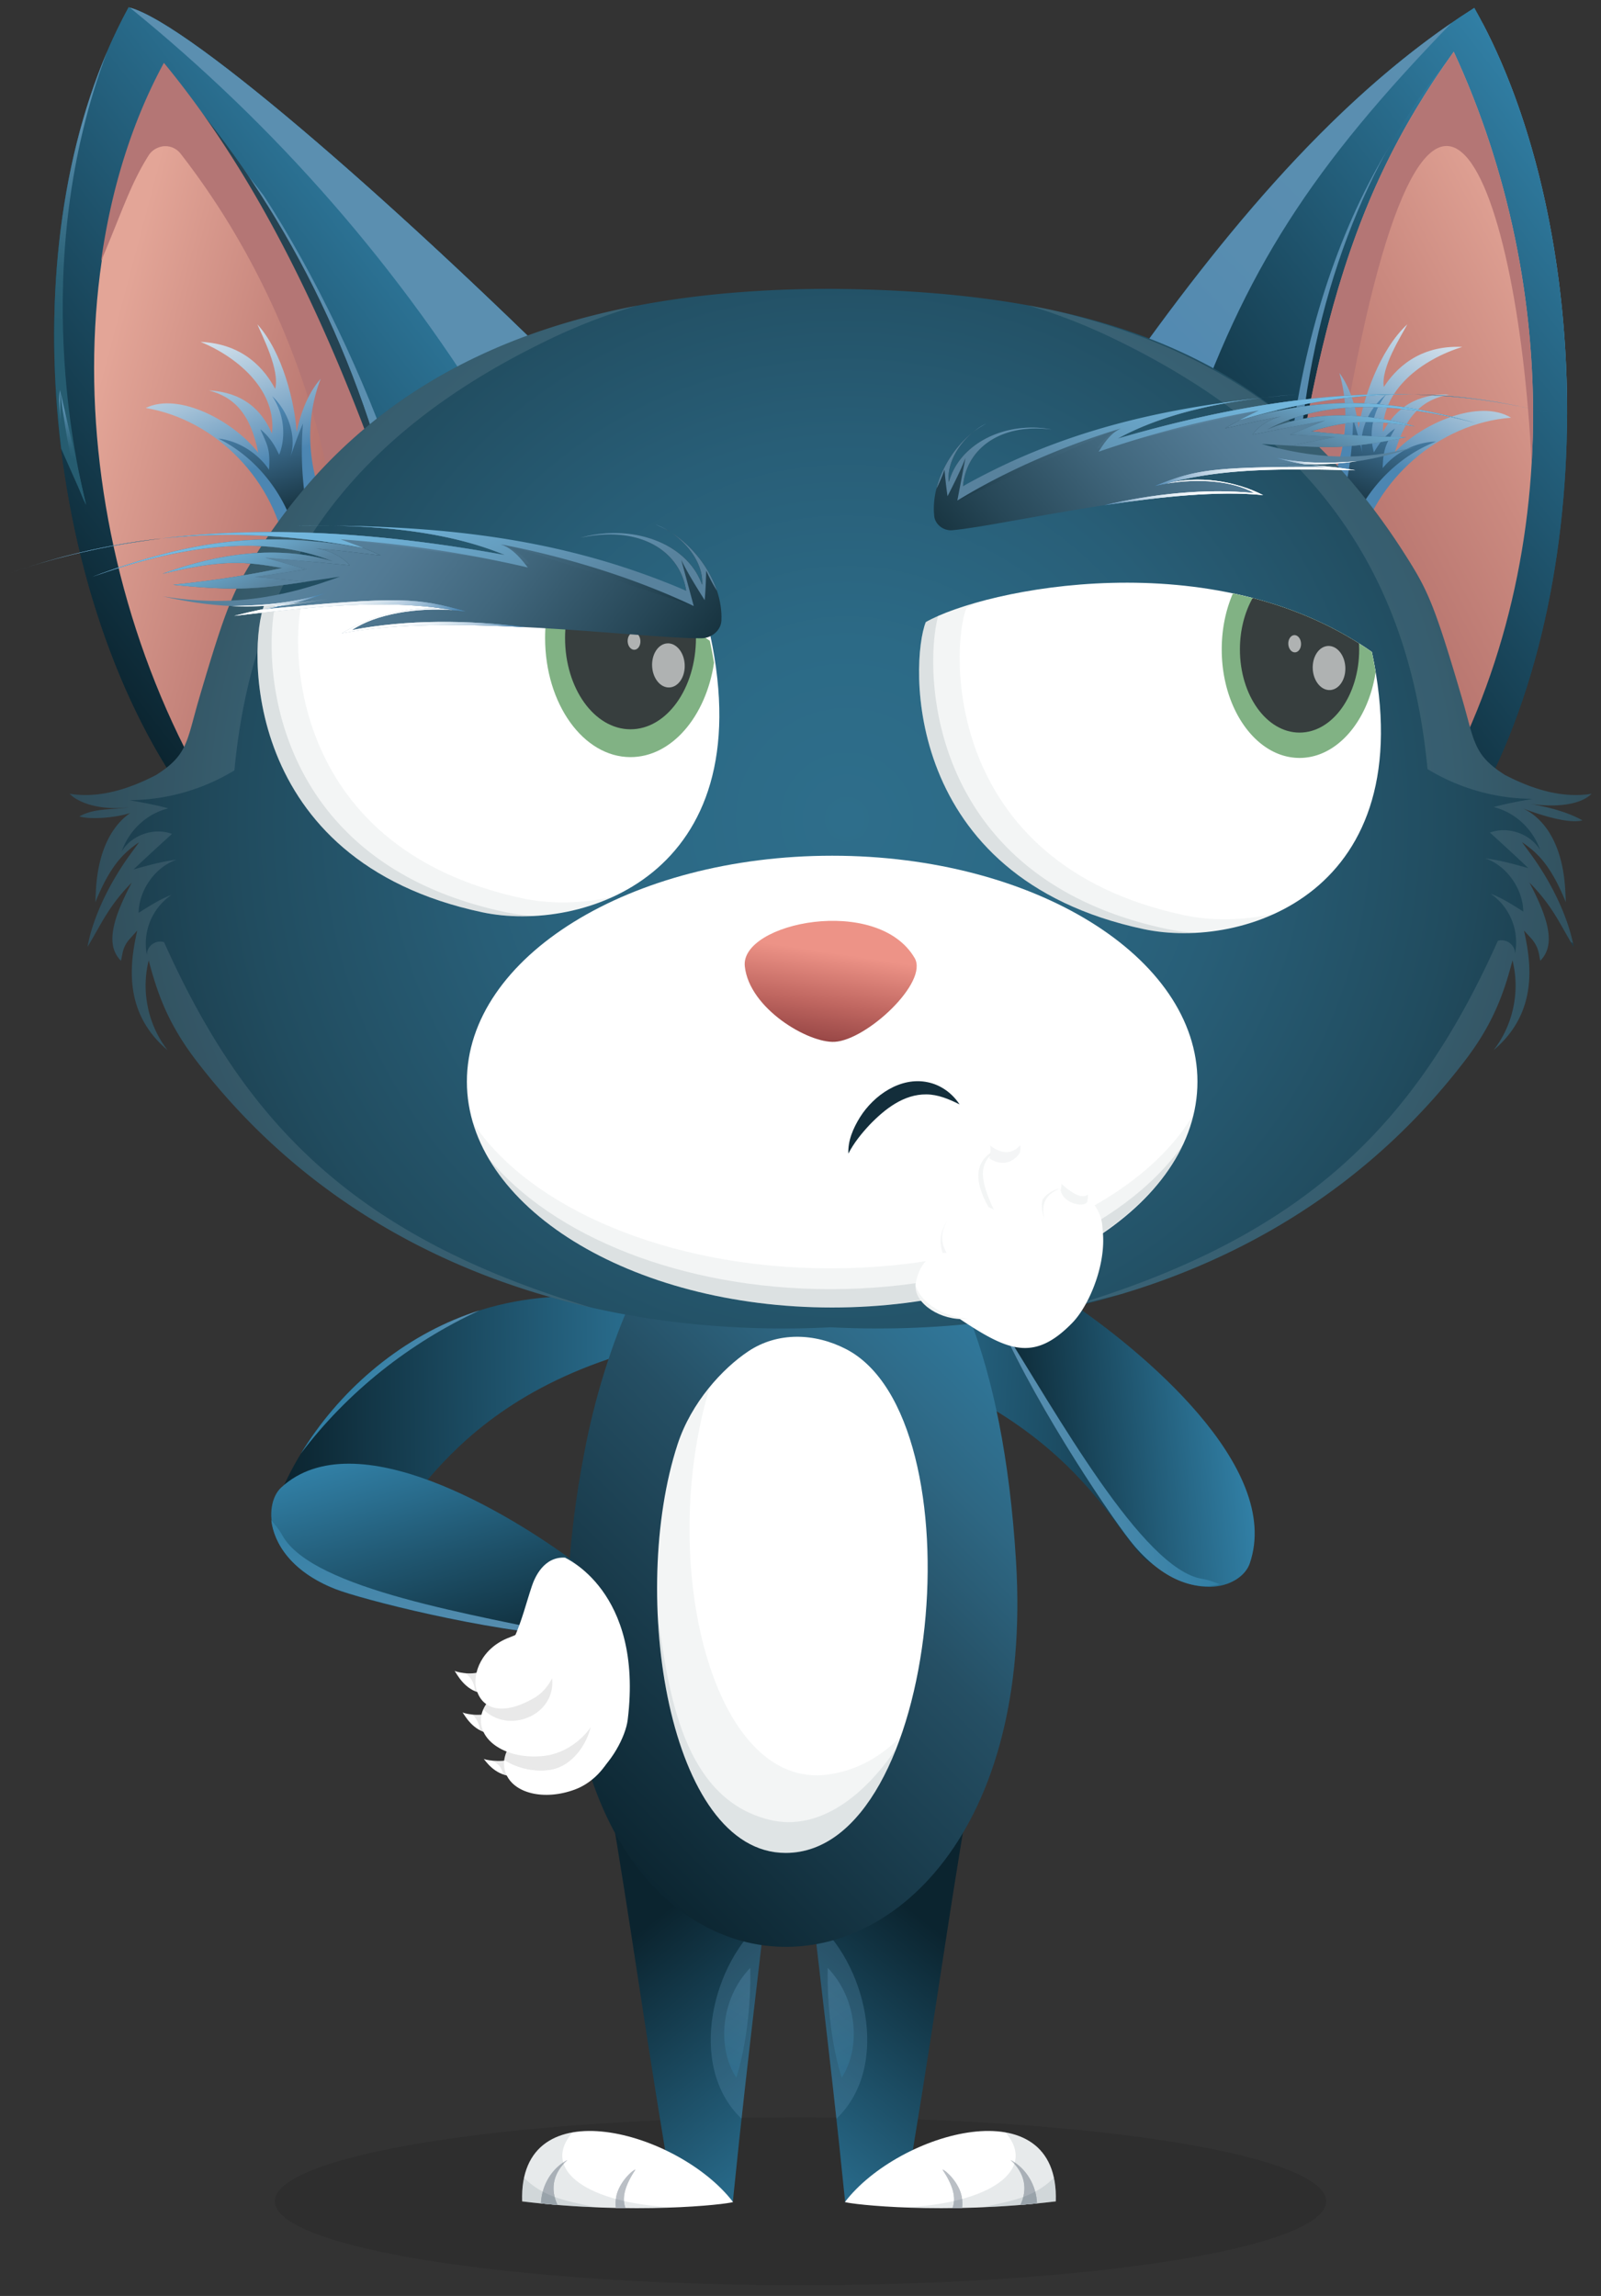 <svg xmlns="http://www.w3.org/2000/svg" width="143" height="205" fill="none"><rect width="100%" height="100%" fill="#333333" stroke="none"/><ellipse cx="71.5" cy="196.545" fill="#000" fill-opacity=".1" rx="46.951" ry="7.5"/><path fill="url(#a)" d="M65.453 196.615c1.525-15.138 2.7-23.082 4.165-37.628-5.446 2.409-11.967-3.672-15.217 1.509 1.93 11.072 3.427 22.537 5.819 36.249.843-.172 3.936-.047 5.233-.131z"/><path fill="#5B8FB0" d="M68.274 171.431c-.674 5.879-1.327 11.215-2.04 17.745-4.99-4.763-2.522-14.13 2.04-17.745" opacity=".3"/><path fill="url(#b)" d="M67.01 175.712c.087 3.448-.42 7.212-1.245 9.797-1.763-2.69-1.383-7.085 1.245-9.797" opacity=".36"/><path fill="#fff" d="M46.639 196.558c10.058 1.213 18.24.268 18.836.058-4.815-6.305-19.183-10.355-18.836-.058"/><path fill="#BABFC5" d="M50.678 192.866c-1.295 1.169-1.542 2.603-.879 4.01q-.73-.06-1.48-.134c.055-1.567.927-3.122 2.359-3.876M55.87 197.158q-.423-.005-.859-.015a3.4 3.4 0 0 1 .034-1.013c.224-1.187 1.334-2.292 1.716-2.415-.91 1.364-1.258 2.498-.892 3.443"/><path fill="#BABFC5" d="M49.799 196.876q-.73-.06-1.48-.134c.055-1.567.927-3.122 2.359-3.876-1.295 1.169-1.542 2.603-.879 4.01M55.87 197.158q-.423-.005-.859-.015a3.4 3.4 0 0 1 .034-1.013c.224-1.187 1.334-2.292 1.716-2.415-.91 1.364-1.258 2.498-.892 3.443"/><path fill="#132E3B" d="M51.134 190.396c-2.907 3.387 1.429 6.364 9.085 6.701-3.428.14-8.24.104-13.58-.54-.13-3.84 1.789-5.685 4.494-6.161" opacity=".1"/><path fill="#132E3B" d="M46.805 194.446c1.867 1.87 4.104 2.098 6.338 2.638a84 84 0 0 1-6.505-.527 8.6 8.6 0 0 1 .167-2.111" opacity=".1"/><path fill="url(#c)" d="M75.489 196.616c-1.526-15.138-2.7-23.083-4.166-37.628 5.447 2.409 11.968-3.672 15.217 1.509-1.93 11.071-3.427 22.537-5.818 36.249-.843-.173-3.936-.048-5.233-.131z"/><path fill="#5B8FB0" d="M72.668 171.432c.675 5.879 1.327 11.215 2.04 17.745 4.99-4.762 2.523-14.129-2.04-17.745" opacity=".3"/><path fill="url(#d)" d="M73.933 175.712c-.087 3.448.42 7.212 1.245 9.797 1.763-2.69 1.383-7.085-1.245-9.797" opacity=".36"/><path fill="#fff" d="M94.303 196.557c-10.058 1.214-18.242.268-18.836.058 4.814-6.305 19.182-10.354 18.836-.058"/><path fill="#BABFC5" d="M90.266 192.866c1.294 1.169 1.541 2.603.878 4.01q.731-.06 1.48-.134c-.055-1.567-.927-3.122-2.358-3.876M85.074 197.158q.423-.005.858-.015c.04-.337.029-.679-.034-1.013-.223-1.187-1.334-2.292-1.715-2.415.908 1.364 1.257 2.498.891 3.443"/><path fill="#BABFC5" d="M91.144 196.876q.731-.06 1.48-.134c-.055-1.567-.927-3.122-2.358-3.876 1.294 1.169 1.541 2.603.878 4.01M85.074 197.158q.423-.005.858-.015c.04-.337.029-.679-.034-1.013-.223-1.187-1.334-2.292-1.715-2.415.908 1.364 1.257 2.498.891 3.443"/><path fill="#132E3B" d="M89.808 190.396c2.906 3.386-1.43 6.364-9.085 6.7 3.428.141 8.24.105 13.58-.539.13-3.841-1.79-5.686-4.495-6.161" opacity=".1"/><path fill="#132E3B" d="M94.137 194.446c-1.868 1.87-4.104 2.098-6.338 2.638a84 84 0 0 0 6.504-.527 8.6 8.6 0 0 0-.166-2.111" opacity=".1"/><path fill="url(#e)" d="M72.935 119.831c7.02-2.961 15.522-2.84 22.738.322s13.025 9.316 15.835 15.987c-1.418 2.826-5.07 4.386-8.347 3.567-3.276-.82-6.035-14.549-30.225-19.877z"/><path fill="url(#f)" d="M95.686 119.708q-.546-.25-1.1-.479c6.133 3.393 11.503 8.114 15.409 13.742-3.074-5.506-8.17-10.441-14.309-13.263"/><path fill="url(#g)" d="M64.219 119.056c-6.806-3.712-15.22-4.337-22.498-1.672-7.28 2.665-13.303 8.577-16.385 15.294 1.272 3.076 4.813 5.027 8.09 4.461s6.63-14.658 30.792-18.084z"/><path fill="url(#h)" d="M41.72 117.384q.553-.202 1.113-.38c-6.243 2.884-11.804 7.271-15.967 12.795 3.334-5.493 8.636-10.14 14.854-12.415"/><path fill="url(#i)" d="M65.201 104.32c-6.49 4.141-10.981 15.333-12.828 24.44-11.672 57.585 41.307 58.725 38.379 10.662-2.272-37.298-19.865-38.728-25.55-35.102"/><path fill="#fff" d="M75.573 120.46c-2.801-1.448-6.104-1.556-8.729.192-2.309 1.537-5.098 4.563-6.322 8.305-4.364 13.339-.845 36.487 9.655 36.487 13.919 0 17.357-38.798 5.396-44.984"/><g opacity=".45"><path fill="#132E3B" d="M68.718 162.482c-7.719-1.899-8.996-11.36-9.969-18.225.51 10.843 4.41 21.187 11.43 21.187 4.401 0 7.755-3.881 9.903-9.384-2.703 4.058-6.808 7.543-11.364 6.422" opacity=".19"/></g><path fill="#132E3B" d="M73.902 158.452c-10.294 1.342-15.262-18.964-10.494-34.635-1.194 1.448-2.25 3.197-2.885 5.139-4.364 13.339-.845 36.488 9.655 36.488 4.662 0 8.148-4.353 10.273-10.376-1.726 1.721-3.86 3.033-6.55 3.384" opacity=".05"/><path fill="url(#j)" d="M18.736 73.883C4.178 56.58-.1 21.807 11.491.652c5.424 1.325 25.112 18.693 41.649 35.245-4.565 16.637-18.534 31.222-34.405 37.986z"/><path fill="url(#k)" d="M5.462 40.057c-1.514-12.296-.32-25.104 4.113-35.459A46 46 0 0 1 11.49.652c5.425 1.325 25.113 18.693 41.65 35.245-4.565 16.638-18.535 31.223-34.405 37.986C11.7 65.52 7.064 53.073 5.462 40.057"/><path fill="url(#l)" d="M5.462 40.058c-1.514-12.297-.32-25.104 4.113-35.46-7.174 18.943-2.58 37.598-1.891 40.47"/><path fill="url(#m)" d="M5.365 34.824c-.248 1.09.097 2.59.097 5.233z"/><path fill="url(#n)" d="M7.684 45.067c-.98-1.806-1.742-5.558-2.32-10.243z"/><path fill="#5B8FB0" d="M35.343 42c-2.698-8.045-7.238-17.588-11.804-24.557-2.452-3.234-5.265-6.304-8.557-9.256 7.53 12.108 10.688 22.971 13.261 36.627.214 1.13 1.797 1.485 2.813.943s1.615-1.61 2.27-2.555c.657-.947.867-1.157 2.017-1.202"/><path fill="#254352" d="M35.343 46.076c-9.83-10.939-17.45-25.008-20.387-39.608 9.573 10.655 16.732 24.05 20.387 39.608"/><path fill="#254352" d="M35.343 46.076c-9.83-10.939-17.45-25.008-20.387-39.608 9.573 10.655 16.732 24.05 20.387 39.608"/><path fill="#5B8FB0" d="M11.597.68C24.59 11.222 35.826 23.967 44.652 38.73c2.807-.949 5.614-1.897 8.472-2.774l.018-.06C36.71 19.45 17.166 2.197 11.597.68"/><path fill="url(#o)" d="M41.632 67.03c-4.377 5.718-10.356 9.45-16.851 12.55C7.593 58.753 3.465 26.597 14.637 6c13.712 16.618 21.154 40.33 26.995 61.03"/><path fill="#B47675" d="M14.639 5.611C11.78 10.882 9.923 16.91 9.03 23.313c1.924-4.549 2.608-6.823 4.233-9.42.203-.326.488-.556.807-.689a1.71 1.71 0 0 1 2.053.508l.027.036.003.003q.09.115.178.232.095.12.188.243l.194.256.184.243.19.257q.092.123.183.247l.188.259.181.249.184.259.181.255.179.255.182.261.176.258.18.265q.09.131.177.262l.176.263.174.265.174.265.172.266.172.268.17.268.169.27.167.27.168.271.166.274.163.271.166.281q.08.134.159.27.083.14.164.284.08.133.156.269l.16.284q.079.136.156.273l.157.28.155.28.155.285.152.278.153.287a32 32 0 0 1 .3.568l.145.28q.074.143.146.287.075.145.146.288.071.142.142.283l.146.293.142.29.14.289.141.296.136.285.139.3q.067.142.132.285l.136.3.13.287q.067.147.13.297l.13.293.128.295.129.297.122.293.128.301.12.291.125.307.118.293.122.306.116.297.118.303.112.299.116.305.113.304.11.3.109.3.11.307q.053.15.104.302l.107.306.105.313.101.297.103.316q.05.148.096.296l.102.321q.048.147.093.293.049.154.095.31l.094.305.09.301.092.315.09.313.087.304.086.312.085.306.085.319.08.3.082.32q.039.15.076.3.039.158.078.314.039.153.075.307.04.165.077.328l.07.293.071.32q.036.15.069.303.033.147.062.294l.071.33q.03.15.062.3l.066.322q.033.165.063.331l.057.292.062.337.053.288q.028.157.054.313l.054.312.053.33.048.293.055.363.04.261.052.367.036.258.046.356q.019.135.035.268l.044.364.031.259q.023.197.043.393l.026.231.033.341.028.285q.014.15.027.302.016.16.028.32l.027.361a19 19 0 0 1 .042.607l.018.276.033.621a18 18 0 0 1 4.925-5.206C30.358 31.426 23.94 16.885 14.638 5.61z"/><path fill="url(#p)" d="M25.567 49.446c-.906-6.41-6.204-11.956-12.555-13.017 2.976-1.455 7.864 1.188 10.048 3.986-.669-3.442-2.14-4.961-4.397-5.553 2.183.12 4.39.99 5.63 3.852.426-3.712-2.846-6.733-6.377-8.188 3.928.174 5.795 2.56 6.66 4.195.438-1.683-1.166-4.732-1.585-5.758 2.287 2.533 3.342 7.058 3.504 9.618.267-1.368.916-3.372 2.148-4.76-1.576 4.063-1.143 8.852 1.167 12.846-1.374.877-2.748 1.753-4.244 2.778"/><path fill="url(#q)" d="M26.882 52.524c.508-5.388-2.5-10.944-7.375-13.365 1.853.2 3.575 1.371 4.521 2.78.136-1.883-.188-2.256-.774-3.613.898.742 1.289 1.463 1.682 2.283.666-1.709.392-3.753-.626-5.24 1.544 1.472 2.237 3.782 1.574 5.579.37-1.063.74-2.126 1.178-3.136A29.8 29.8 0 0 0 29.6 52.55c-1.029-.066-2.057-.131-2.719-.026"/><path fill="url(#r)" d="M97.96 36.861C108.127 22.106 118.814 8.853 131.682.705c10.838 19.112 11.586 53.067-.965 73.124-15.081-7.755-27.102-21.291-32.76-36.968z"/><path fill="#5B8FB0" d="M132.371 1.965c4.995 12.76 7.559 23.93 7.576 36.872.311-13.45-2.351-26.956-7.576-36.872"/><path fill="url(#s)" d="M97.96 36.861C108.127 22.106 118.814 8.853 131.682.705c10.838 19.112 11.586 53.067-.965 73.124-15.081-7.755-27.102-21.291-32.76-36.968z"/><path fill="url(#t)" d="M115.696 57.703c-3.225-17.793 3.028-40.72 13.556-51.256-.523 3.598 2.808-.072 3.119 27.79.115 10.198.743 10.507-9.244 25.244-2.188 3.23-6.858 1.38-7.431-1.777z"/><path fill="url(#u)" d="M97.96 36.862q.55 1.523 1.178 3.017.527-.226 1.056-.436c1.863-.727 4.076-1.159 5.78-.113 5.187-15.251 11.252-24.479 23.66-37.27-11.962 8.218-22.051 20.837-31.674 34.802"/><path fill="url(#v)" d="M129.086 5.702c-6.783 8.165-12.113 20.914-13.107 36.053 1.926.667 5.512-.015 6.19-1.937 3.707-10.498 6.545-22.85 6.917-34.116"/><path fill="url(#w)" d="M113.069 64.17c3.426-32.373 6.95-45.867 16.777-59.545 9.637 20.79 10.28 47.91-3.259 69.204-5.025-3.462-8.773-6.526-13.518-9.659"/><path fill="#B47675" d="M129.847 4.625c-7.419 10.326-11.246 20.548-14.15 38.871 1.422.115 2.785-.217 3.658-1.057 7.884-49.748 16.202-26.787 17.45-1.042.756-12.828-1.824-25.699-6.958-36.772"/><path fill="url(#x)" d="M121.295 49.132c1.477-6.303 7.251-11.35 13.672-11.836-2.833-1.718-7.94.476-10.366 3.067.975-3.368 2.577-4.749 4.877-5.135-2.185-.075-4.46.59-5.953 3.33-.091-3.736 3.439-6.45 7.086-7.582-3.929-.18-6.002 2.028-7.009 3.578-.285-1.716 1.586-4.608 2.095-5.592-2.506 2.317-3.963 6.73-4.353 9.264-.143-1.386-.61-3.441-1.713-4.933 1.206 4.187.345 8.918-2.314 12.688 1.291.997 2.58 1.994 3.978 3.148z"/><path fill="url(#y)" d="M119.71 52.08c-.022-5.413 3.472-10.675 8.545-12.648-1.864.03-3.683 1.044-4.752 2.362.034-1.888.39-2.23 1.096-3.53-.961.66-1.416 1.341-1.88 2.124-.511-1.763-.054-3.775 1.093-5.165-1.671 1.328-2.568 3.566-2.068 5.415-.274-1.092-.546-2.183-.892-3.229a29.8 29.8 0 0 1-3.851 14.45c1.029.027 2.06.055 2.71.22z"/><path fill="url(#z)" d="M141.34 73.245c-1.418-.791-3.145-1.194-4.645-1.471 1.793.278 4.326.237 5.462-.9-2.65.431-5.319-.427-7.716-1.67l-.027-.015c-2.848-1.808-2.704-3.006-3.831-6.844-2.385-8.117-3.019-9.529-4.751-12.302-10.825-17.331-25.816-24.052-51.635-24.253h-.019c-25 0-41.596 7.883-51.636 24.253-1.71 2.788-2.366 4.185-4.75 12.302-1.129 3.838-.984 5.036-3.832 6.844l-.027.015c-2.398 1.243-5.066 2.101-7.717 1.67 1.136 1.137 3.582 1.468 5.375 1.19-1.5.277-3.082.042-4.5.833 1.11.318 3.354.084 4.54-.305-.988.679-2.591 2.309-2.995 6.057q-.05.457-.074.958l-.046.948q.31-.761.612-1.377c.352-.725.698-1.315 1.047-1.808.251-.356.503-.663.761-.934.475-.5.966-.882 1.495-1.24l-.685.937q-.19.257-.366.51a26 26 0 0 0-1.195 1.87c-2.029 3.498-2.364 6.024-2.364 6.024.734-1.207 1.28-2.325 2.085-3.497.49-.715 1.078-1.45 1.864-2.237q-.43.81-.755 1.527c-1.188 2.616-1.328 4.336-.21 5.453l.142-.697c.093-.453.302-.874.61-1.218l.699-.785c-.182.832-.386 1.846-.457 2.953-.157 2.446.34 5.346 3.165 7.726a9.33 9.33 0 0 1-1.817-4.135 9.3 9.3 0 0 1 .135-3.88c.164.632.338 1.25.532 1.861.729 2.305 1.75 4.52 3.7 7.071 14.549 19.023 36.995 24.829 56.667 23.832h.015c19.67.996 42.115-4.809 56.666-23.832 1.95-2.55 2.97-4.766 3.7-7.07a38 38 0 0 0 .532-1.862 9.3 9.3 0 0 1 .134 3.884 9.34 9.34 0 0 1-1.816 4.131c2.825-2.382 3.321-5.282 3.166-7.728-.071-1.106-.275-2.12-.457-2.95l.644.705c.361.394.603.883.699 1.408l.108.586c1.115-1.116.976-2.834-.21-5.45q-.325-.718-.757-1.53a15.6 15.6 0 0 1 1.865 2.237c.804 1.172 1.35 2.29 2.084 3.497 0 0-.335-2.526-2.363-6.024a26 26 0 0 0-1.561-2.381l-.691-.94c.532.36 1.023.742 1.499 1.243.258.271.511.578.761.934.349.493.696 1.084 1.048 1.809q.302.617.612 1.377l-.046-.948q-.024-.5-.074-.959c-.543-5.051-3.267-6.254-3.725-6.47.42.16 3.876 1.484 5.328 1.067zm-5.373-1.088.03.015q-.03-.011-.03-.015"/><g opacity=".1"><path fill="url(#A)" d="m14.653 84.123.003-.002c-.766-.22-1.552.349-1.534 1.156a5.27 5.27 0 0 1 2.188-5.373c-1.036.399-1.98 1.001-2.927 1.605.016-1.936 1.396-4.056 3.375-4.747-1.312.163-2.57.516-3.828.868 1.018-.974 2.223-2.074 3.428-3.174-1.608-.595-3.604.096-4.491 1.57.672-1.927 2.278-3.387 4.16-3.849-1.21-.329-2.342-.53-3.475-.73a18.3 18.3 0 0 0 9.383-2.659c1.683-17.748 10.36-30.007 28.339-38.585a51 51 0 0 1 7.625-2.911c-15.646 2.993-26.84 10.494-34.357 22.752-1.71 2.787-2.366 4.185-4.75 12.302-1.129 3.837-.985 5.036-3.833 6.844q-.013.008-.027.015c-2.397 1.243-5.066 2.101-7.716 1.67 1.136 1.137 3.582 1.468 5.375 1.19-1.5.277-3.082.042-4.5.833 1.11.318 3.354.082 4.539-.306-.988.68-2.591 2.309-2.994 6.058q-.05.457-.074.958l-.046.948q.309-.76.612-1.377c.352-.725.698-1.315 1.047-1.808.251-.356.503-.663.761-.934.475-.5.965-.882 1.495-1.24l-.685.937q-.19.257-.366.51a26 26 0 0 0-1.195 1.87c-2.029 3.498-2.364 6.024-2.364 6.024.734-1.207 1.28-2.325 2.085-3.497.49-.715 1.078-1.45 1.864-2.237q-.43.81-.755 1.527c-1.188 2.616-1.328 4.336-.21 5.453l.14-.697c.093-.454.303-.874.61-1.219l.7-.784c-.181.832-.385 1.846-.456 2.953-.157 2.446.34 5.345 3.165 7.726a9.33 9.33 0 0 1-1.817-4.135 9.3 9.3 0 0 1 .135-3.88c.164.632.338 1.25.532 1.861.729 2.305 1.75 4.52 3.7 7.071 9.418 12.314 22.146 19.09 35.289 22.066-21.058-6.316-30.846-16.328-38.15-32.623"/><path fill="#fff" d="M52.803 116.746c-13.143-2.976-25.87-9.752-35.289-22.066-1.95-2.55-2.971-4.766-3.7-7.07a37 37 0 0 1-.532-1.862 9.3 9.3 0 0 0-.135 3.88c.261 1.5.88 2.937 1.817 4.135-2.824-2.38-3.322-5.28-3.165-7.726.07-1.107.275-2.12.457-2.953l-.7.784a2.6 2.6 0 0 0-.61 1.219l-.142.697c-1.117-1.117-.977-2.837.211-5.453q.326-.716.755-1.527a15.7 15.7 0 0 0-1.864 2.237c-.805 1.172-1.35 2.29-2.085 3.497 0 0 .335-2.526 2.364-6.024a26 26 0 0 1 1.56-2.38l.686-.937c-.53.358-1.02.74-1.495 1.24-.258.271-.51.578-.761.934a13 13 0 0 0-1.047 1.808 22 22 0 0 0-.612 1.377l.046-.948q.023-.5.074-.958c.403-3.75 2.006-5.378 2.994-6.058-1.185.388-3.43.624-4.539.306 1.418-.791 3-.556 4.5-.833-1.793.278-4.24-.053-5.375-1.19 2.65.431 5.319-.427 7.716-1.67l.027-.015c2.848-1.808 2.704-3.007 3.832-6.844 2.385-8.117 3.041-9.515 4.75-12.302C30.06 37.786 41.254 30.286 56.9 27.292a51 51 0 0 0-7.625 2.911C31.296 38.781 22.618 51.04 20.935 68.788a18.3 18.3 0 0 1-9.383 2.659c1.133.2 2.265.401 3.476.73-1.883.462-3.489 1.922-4.161 3.85.887-1.475 2.883-2.166 4.49-1.57-1.204 1.1-2.41 2.2-3.427 3.173 1.258-.352 2.515-.705 3.828-.868-1.98.691-3.359 2.811-3.375 4.746.946-.603 1.89-1.205 2.927-1.604a5.27 5.27 0 0 0-2.188 5.373c-.018-.807.768-1.376 1.534-1.156q0 0-.003.002c7.303 16.295 17.092 26.307 38.15 32.623"/></g><path fill="#fff" d="M142.159 70.874c-2.65.432-5.317-.427-7.716-1.67q-.013-.006-.027-.014c-2.848-1.808-2.704-3.007-3.831-6.844-2.385-8.117-3.019-9.53-4.751-12.302-2.615-4.186-5.473-7.753-8.668-10.76-6.196-5.631-13.889-9.482-23.263-11.614a71 71 0 0 0-2.075-.408 51 51 0 0 1 7.337 2.825c17.978 8.578 26.655 20.836 28.339 38.585a18.27 18.27 0 0 0 9.383 2.658c-1.133.201-2.265.402-3.476.731 1.883.462 3.489 1.922 4.161 3.849-.887-1.475-2.883-2.165-4.491-1.57 1.204 1.1 2.41 2.2 3.428 3.173-1.258-.351-2.516-.704-3.828-.867 1.979.691 3.358 2.811 3.375 4.746-.946-.603-1.891-1.205-2.927-1.604a5.27 5.27 0 0 1 2.188 5.373c.018-.808-.768-1.376-1.535-1.156q.002 0 .004.002c-7.304 16.294-17.093 26.307-38.15 32.623 1.498-.339 3.008-.697 4.52-1.085 11.488-3.433 22.387-9.989 30.707-20.865 1.95-2.55 2.97-4.767 3.7-7.07a38 38 0 0 0 .532-1.862 9.3 9.3 0 0 1 .134 3.883 9.34 9.34 0 0 1-1.734 4.024l-.082.108.077-.066c2.757-2.37 3.243-5.24 3.089-7.662-.071-1.106-.275-2.12-.457-2.95l.644.703c.361.395.603.883.699 1.409l.108.587c1.115-1.116.976-2.835-.21-5.45q-.325-.718-.757-1.53a15.6 15.6 0 0 1 1.864 2.237c.723 1.052 1.236 2.06 1.866 3.13.021-.061.07-.05.168.08-.15-.756-.688-2.935-2.312-5.737a26 26 0 0 0-1.561-2.381l-.691-.94c.532.359 1.023.74 1.499 1.243.258.271.511.577.761.934a13 13 0 0 1 1.048 1.809c.202.412.405.867.611 1.377l-.045-.948a16 16 0 0 0-.074-.959c-.543-5.051-3.267-6.256-3.726-6.47.42.16 3.875 1.484 5.328 1.067-1.418-.791-3.144-1.194-4.644-1.471 1.793.278 4.325.236 5.461-.9m-6.19 1.284.03.015q-.03-.011-.03-.015" opacity=".1"/><path fill="#fff" d="M74.329 116.745c18.019 0 32.626-9.031 32.626-20.17s-14.607-20.17-32.626-20.17c-18.02 0-32.627 9.03-32.627 20.17 0 11.139 14.608 20.17 32.627 20.17"/><path fill="#132E3B" d="M74.187 113.25c-14.5 0-26.9-5.395-31.95-13.025 2.778 9.396 16.089 16.519 32.092 16.519 16.004 0 30.059-7.526 32.304-17.313-4.695 8.047-17.448 13.819-32.446 13.819" opacity=".05"/><path fill="#132E3B" d="M74.185 115.106c-13.312 0-24.856-4.751-30.564-11.7 4.527 7.777 16.566 13.339 30.707 13.339 14.865 0 27.41-6.146 31.345-14.553-5.317 7.604-17.414 12.914-31.488 12.914" opacity=".1"/><path fill="#132E3B" d="M85.709 98.61c-.953-.474-1.927-.888-2.967-.893-2.017-.022-3.697 1.294-5.065 2.711-.73.784-1.397 1.602-1.901 2.576-.057-1.155.436-2.279 1.036-3.246 1.236-1.968 3.628-3.646 6.064-3.125 1.18.243 2.19.997 2.831 1.976z"/><path fill="#fff" d="M23.596 54.038c5.235-2.98 25.699-7.242 39.842 2.667 4.62 21.58-11.541 26.627-20.37 24.75-21.663-4.606-20.862-23.954-19.47-27.418z"/><path fill="#132E3B" d="M46.694 80.216c-21.662-4.605-20.86-23.954-19.47-27.418q.5-.285 1.18-.58c-2.1.576-3.758 1.223-4.807 1.82-1.39 3.464-2.191 22.813 19.47 27.417 3.362.715 7.785.426 11.721-1.397-2.864.666-5.74.658-8.094.158" opacity=".05"/><path fill="#132E3B" d="M45.13 81.44c-21.556-4.582-21.718-23.207-20.424-27.952q-.634.279-1.11.55c-1.39 3.463-2.19 22.812 19.47 27.416 1.414.3 3.016.424 4.69.33a17.3 17.3 0 0 1-2.627-.344" opacity=".1"/><path fill="#fff" d="M63.778 59.18c-.73 4.81-3.794 8.421-7.461 8.421-4.213 0-7.629-4.76-7.629-10.634 0-2.01.4-3.889 1.096-5.492q.97.203 1.935.457c3.606.937 7.151 2.37 10.428 4.447q.636.4 1.256.837.214 1.003.375 1.963"/><path fill="#81B284" d="M63.778 59.18c-.73 4.81-3.794 8.421-7.461 8.421-4.213 0-7.629-4.76-7.629-10.634 0-2.01.4-3.889 1.096-5.492q.97.203 1.935.457c3.606.937 7.151 2.37 10.428 4.447q.636.4 1.256.837.214 1.003.375 1.963"/><path fill="#373E3E" d="M62.162 56.967c0 4.502-2.617 8.15-5.845 8.15-3.229 0-5.847-3.648-5.847-8.15 0-1.9.467-3.648 1.25-5.035 3.605.937 7.15 2.37 10.427 4.447q.015.29.015.588"/><path fill="#fff" d="M58.756 60.877c.613.728 1.533.663 2.055-.145s.45-2.054-.163-2.782c-.612-.728-1.532-.663-2.055.145-.522.808-.45 2.054.163 2.782M56.262 57.82c.24.285.6.26.804-.056.204-.317.176-.804-.064-1.089s-.6-.26-.804.057c-.205.316-.176.804.063 1.088" opacity=".6"/><path fill="#fff" d="M82.689 55.545c5.235-2.98 25.699-7.243 39.842 2.667 4.62 21.58-11.542 26.626-20.371 24.75-21.662-4.606-20.861-23.954-19.47-27.418z"/><path fill="#132E3B" d="M105.785 81.722c-21.662-4.605-20.86-23.954-19.47-27.418q.501-.285 1.179-.58c-2.098.576-3.757 1.223-4.806 1.82-1.39 3.464-2.192 22.813 19.47 27.417 3.362.715 7.785.426 11.721-1.397-2.865.666-5.74.658-8.094.158" opacity=".05"/><path fill="#132E3B" d="M104.22 82.947C82.664 78.365 82.503 59.74 83.797 54.994q-.634.28-1.11.55c-1.39 3.464-2.19 22.812 19.471 27.416 1.413.3 3.015.424 4.689.33a17.4 17.4 0 0 1-2.627-.344" opacity=".1"/><path fill="#fff" d="M122.872 60.001c-.666 4.384-3.457 7.673-6.798 7.673-3.838 0-6.95-4.337-6.95-9.688 0-1.831.364-3.544.998-5.005a37 37 0 0 1 1.763.417c3.286.854 6.516 2.16 9.501 4.052q.579.364 1.144.762.196.915.342 1.79"/><path fill="#81B284" d="M122.872 60.001c-.666 4.384-3.457 7.673-6.798 7.673-3.838 0-6.95-4.337-6.95-9.688 0-1.831.364-3.544.998-5.005a37 37 0 0 1 1.763.417c3.286.854 6.516 2.16 9.501 4.052q.579.364 1.144.762.196.915.342 1.79"/><path fill="#373E3E" d="M121.401 57.986c0 4.101-2.385 7.426-5.326 7.426s-5.327-3.325-5.327-7.426c0-1.731.426-3.325 1.138-4.588 3.286.854 6.516 2.16 9.501 4.052q.014.265.014.536"/><path fill="#fff" d="M117.762 61.11c.613.727 1.532.662 2.055-.146s.45-2.054-.163-2.782c-.612-.728-1.532-.663-2.055.145-.522.808-.45 2.054.163 2.782M115.268 58.051c.24.285.6.26.805-.056.204-.317.175-.804-.064-1.089-.24-.285-.6-.26-.804.057-.205.316-.176.803.063 1.088" opacity=".6"/><path fill="url(#B)" d="M66.525 86.277c-.41-3.903 11.846-6.407 15.169-.739 1.268 2.163-4.262 7.315-7.132 7.484-2.351.138-7.64-2.97-8.037-6.745"/><path fill="url(#C)" d="M83.446 46.077c-.349-3.21 1.905-6.868 4.65-8.253-1.882.869-3.618 3.23-3.34 5.218.91-3.393 4.964-5.469 9.153-4.7-4.531-.579-7.616 1.724-7.893 5.066 11.274-5.15 18.871-7.277 29.749-8.187-6.1.474-11.6 1.578-15.926 3.935 11.915-3.463 25.449-5.643 38.358-2.3-9.853-2.527-18.524-2.005-27.491.665 7.697-2.192 13.196-1.952 21.114.254-6.721-1.778-13.327-2.258-18.661.586 4.069-1.736 8.767-1.532 13.225-.295-4.757-.714-6.448-.367-9.295.444 2.795.324 5.225.484 8.52.523-5.995 1.23-7.35.901-12.918.611 4.664 1.297 8.799 1.59 13.785.236-4.553 1.526-7.634 1.754-12.681 1.481 3.175.193 4.239.119 7.259.632-6.644-.155-12.052-.201-17.067 1.241 2.893-.837 6.281-.32 8.836.975-8.581-.883-23.146 2.72-27.75 3.133-.8.072-1.547-.505-1.63-1.265z"/><path fill="url(#D)" d="M88.098 37.822c-.42.212-.828.477-1.217.785a5.5 5.5 0 0 1 1.217-.785"/><path fill="url(#E)" d="M115.766 35.222c-1.013.084-1.996.18-2.958.287q1.453-.171 2.958-.287"/><path fill="url(#F)" d="M126.249 35.217c-5.273-.067-10.356.76-15.538 2.303.571-.301 1.156-.59 1.74-.877a1402 1402 0 0 0-14.492 3.428 4.7 4.7 0 0 1 2.18-1.816c-.355.108-.702.22-1.05.333-4.46 1.965-9.02 4.035-13.579 6.106q.36-1.906.73-3.806c-.442 1.133-1.023 2.276-1.604 3.419a38 38 0 0 1-.27-2.367q-.311.882-.731 1.718c.482-1.95 1.707-3.822 3.226-5.032-1.33 1.121-2.318 2.88-2.103 4.418.911-3.394 4.964-5.47 9.154-4.7-4.532-.58-7.617 1.724-7.894 5.066 10.217-4.666 17.415-6.851 26.771-7.897-4.91.584-9.339 1.678-12.948 3.645 8.274-2.404 17.327-4.191 26.409-3.938z"/><path fill="url(#G)" d="M126.387 38.065c-4.757-.714-6.448-.367-9.294.446 2.795.323 5.224.483 8.518.522-4.913 1.01-6.709.97-10.262.762 1.304-.288 2.605-.533 3.908-.776-1.34-.063-2.693-.142-4.047-.22.993-.378 2.076-.814 3.158-1.251-2.047.378-4.269.816-6.49 1.255.574-.81 1.493-1.356 2.531-1.615-1.616.301-3.302.68-4.986 1.06q.629-.381 1.288-.726c7.695-2.19 13.195-1.952 21.111.253-6.721-1.776-13.327-2.257-18.66.586 4.069-1.736 8.766-1.532 13.225-.295z"/><path fill="url(#H)" d="M126.283 35.22c3.271.042 6.615.43 10.097 1.203-3.343-.733-6.722-1.109-10.097-1.204"/><path fill="url(#I)" d="M88.098 37.822c-.42.212-.828.477-1.217.785a5.5 5.5 0 0 1 1.217-.785"/><path fill="url(#J)" d="M115.766 35.222c-1.013.084-1.996.18-2.958.287q1.453-.171 2.958-.287"/><path fill="url(#K)" d="M126.387 38.065c-4.757-.714-6.448-.367-9.294.446 2.795.323 5.224.483 8.518.522-4.913 1.01-6.709.97-10.262.762 1.304-.288 2.605-.533 3.908-.776-1.34-.063-2.693-.142-4.047-.22.993-.378 2.076-.814 3.158-1.251-2.047.378-4.269.816-6.49 1.255.574-.81 1.493-1.356 2.531-1.615-1.616.301-3.302.68-4.986 1.06q.629-.381 1.288-.726c7.695-2.19 13.195-1.952 21.111.253-6.721-1.776-13.327-2.257-18.66.586 4.069-1.736 8.766-1.532 13.225-.295z"/><path fill="url(#L)" d="M110.71 37.521c.572-.302 1.156-.59 1.74-.877a92 92 0 0 0-14.323 3.69c.53-.838 1.128-1.708 2.012-2.078-.375.113-7.683 2.176-14.63 6.438q.359-1.906.729-3.807c-.442 1.134-1.023 2.277-1.604 3.42a37 37 0 0 1-.27-2.367 15 15 0 0 1-.731 1.718c.482-1.95 1.707-3.822 3.226-5.032-1.33 1.12-2.318 2.88-2.103 4.417.911-3.394 4.964-5.47 9.154-4.7-4.532-.58-7.617 1.725-7.894 5.067 8.727-4.901 17.415-6.852 26.771-7.897-4.91.583-9.339 1.678-12.948 3.644 8.274-2.404 17.327-4.19 26.409-3.938-5.273-.067-10.356.759-15.538 2.303"/><path fill="url(#M)" d="M126.283 35.22c3.271.042 6.615.43 10.097 1.203-3.343-.733-6.722-1.109-10.097-1.204"/><path fill="url(#N)" d="M112.826 44.208c-3.97-.408-9.222.144-14.177.896 4.279-.996 9.062-1.525 13.395-1.075-1.973-1.129-5.099-1.318-7.874-.845 2.853-.766 6.153-.243 8.655 1.025z"/><path fill="url(#O)" d="M118.962 41.689a17 17 0 0 1-1.922-.16c.636.037 1.24.082 1.922.16"/><path fill="url(#P)" d="M116.559 41.457a21 21 0 0 1-2.575-.58c2.666.563 4.942.483 7.215.307-1.487.213-2.969.29-4.64.273"/><path fill="url(#Q)" d="M104.161 43.184a17 17 0 0 0-.984.2c3.592-1.409 4.771-1.737 15.825-1.69.597.069 1.258.163 2.053.297-6.568-.154-11.929-.2-16.895 1.193z"/><path fill="url(#R)" d="M98.65 45.104c4.279-.996 9.063-1.525 13.395-1.075-1.973-1.129-5.099-1.318-7.874-.845 2.853-.766 6.153-.243 8.655 1.025-3.97-.408-9.222.144-14.177.896z" opacity=".99"/><path fill="url(#S)" d="M118.962 41.689a17 17 0 0 1-1.922-.16c.636.037 1.24.082 1.922.16" opacity=".99"/><path fill="url(#T)" d="M121.056 41.991c-6.568-.154-11.929-.2-16.895 1.193a17 17 0 0 0-.984.2c3.592-1.409 4.771-1.737 15.825-1.69.597.069 1.258.163 2.053.297z" opacity=".99"/><path fill="url(#U)" d="M121.199 41.184c-1.487.213-2.969.29-4.64.273a21 21 0 0 1-2.575-.58c2.666.563 4.942.483 7.215.307" opacity=".99"/><path fill="url(#V)" d="M64.436 55.415c.167-3.578-2.69-7.371-5.948-8.602 2.227.754 4.396 3.172 4.221 5.396-1.295-3.646-6.105-5.496-10.864-4.194 5.166-1.13 8.88 1.078 9.442 4.734-13.332-4.459-22.219-5.982-34.787-5.806 7.045-.14 13.448.483 18.59 2.614C31.144 47.03 15.433 46.092.84 51.181c11.14-3.856 21.143-4.222 31.641-2.248-9.005-1.583-15.308-.722-24.245 2.571 7.594-2.69 15.15-3.938 21.488-1.378-4.803-1.474-10.186-.738-15.22 1.109 5.415-1.304 7.382-1.105 10.714-.518-3.19.662-5.969 1.101-9.753 1.5 6.979.71 8.512.198 14.89-.727-5.264 1.938-9.995 2.71-15.825 1.756 5.343 1.191 8.9 1.106 14.682.26-3.634.556-4.863.59-8.296 1.483 7.625-.892 13.835-1.529 19.703-.481-3.385-.61-7.24.33-10.083 2.035 9.796-1.905 26.798.49 32.12.447.924-.007 1.74-.725 1.78-1.574"/><path fill="url(#W)" d="M58.49 46.812c.497.188.985.436 1.455.735a6.2 6.2 0 0 0-1.456-.735"/><path fill="url(#X)" d="M26.501 46.945q1.753-.025 3.421-.004a86 86 0 0 0-3.421.004"/><path fill="url(#Y)" d="M14.455 48.078c6.054-.645 11.957-.286 18.025.855-.68-.27-1.372-.525-2.064-.78 5.635.698 11.27 1.454 16.905 2.21-.67-.866-1.596-1.454-2.639-1.766a71 71 0 0 1 1.232.253c5.27 1.685 10.661 3.475 16.052 5.264q-.553-2.064-1.117-4.122c.59 1.203 1.342 2.4 2.093 3.599.083-.87.111-1.756.139-2.641a15 15 0 0 0 .964 1.816c-.696-2.1-2.242-4.032-4.076-5.203 1.61 1.092 2.875 2.926 2.74 4.646-1.295-3.646-6.105-5.497-10.863-4.195 5.166-1.13 8.88 1.077 9.443 4.734-12.082-4.04-20.514-5.67-31.342-5.808 5.686.111 10.855.838 15.145 2.616-9.683-1.755-20.217-2.744-30.636-1.479z"/><path fill="url(#Z)" d="M14.504 51.234c5.414-1.303 7.383-1.105 10.713-.517-3.188.66-5.969 1.1-9.752 1.5 5.72.581 7.782.342 11.85-.272-1.52-.175-3.033-.304-4.547-.432 1.536-.215 3.084-.448 4.634-.681-1.168-.31-2.445-.675-3.72-1.039 2.38.196 4.966.437 7.55.681-.718-.832-1.815-1.335-3.025-1.508 1.88.157 3.844.393 5.807.629q-.75-.353-1.534-.662c-9.003-1.581-15.306-.721-24.243 2.57 7.595-2.69 15.15-3.937 21.489-1.378-4.803-1.475-10.186-.738-15.22 1.11z"/><path fill="url(#aa)" d="M14.416 48.083c-3.755.402-7.57 1.192-11.516 2.422 3.789-1.17 7.645-1.953 11.516-2.422"/><path fill="url(#ab)" d="M58.49 46.812c.497.188.985.436 1.455.735a6.2 6.2 0 0 0-1.456-.735"/><path fill="url(#ac)" d="M26.501 46.945q1.753-.025 3.421-.004a86 86 0 0 0-3.421.004"/><path fill="url(#ad)" d="M14.504 51.234c5.414-1.303 7.383-1.105 10.713-.517-3.188.66-5.969 1.1-9.752 1.5 5.72.581 7.782.342 11.85-.272-1.52-.175-3.033-.304-4.547-.432 1.536-.215 3.084-.448 4.634-.681-1.168-.31-2.445-.675-3.72-1.039 2.38.196 4.966.437 7.55.681-.718-.832-1.815-1.335-3.025-1.508 1.88.157 3.844.393 5.807.629q-.75-.353-1.534-.662c-9.003-1.581-15.306-.721-24.243 2.57 7.595-2.69 15.15-3.937 21.489-1.378-4.803-1.475-10.186-.738-15.22 1.11z"/><path fill="url(#ae)" d="M32.48 48.933c-.68-.27-1.372-.525-2.064-.78a107.6 107.6 0 0 1 16.73 2.518c-.67-.866-1.42-1.762-2.464-2.074.44.084 8.988 1.569 17.283 5.517q-.552-2.064-1.117-4.122c.59 1.203 1.341 2.4 2.093 3.599.083-.87.11-1.756.139-2.641q.421.939.964 1.816c-.696-2.1-2.242-4.032-4.076-5.203 1.61 1.092 2.875 2.926 2.74 4.646-1.295-3.646-6.105-5.497-10.863-4.195 5.166-1.13 8.88 1.077 9.443 4.734-10.388-4.461-20.514-5.67-31.343-5.808 5.687.111 10.856.838 15.146 2.616-9.683-1.755-20.217-2.744-30.636-1.479 6.054-.645 11.957-.287 18.025.855z"/><path fill="url(#af)" d="M14.416 48.083c-3.755.402-7.57 1.192-11.516 2.422 3.789-1.17 7.645-1.953 11.516-2.422"/><path fill="url(#ag)" d="M30.538 56.542c4.533-.882 10.609-.842 16.357-.55-4.99-.633-10.526-.698-15.471.268 2.184-1.46 5.763-2.008 8.987-1.788-3.335-.535-7.09.4-9.872 2.07"/><path fill="url(#ah)" d="M23.303 54.427a21 21 0 0 0 2.197-.386c-.73.11-1.42.227-2.197.386"/><path fill="url(#ai)" d="M26.048 53.91a26 26 0 0 0 2.916-.92c-3.02.913-5.644 1.072-8.268 1.123 1.724.075 3.434-.003 5.353-.202z"/><path fill="url(#aj)" d="M40.422 54.472q.582.041 1.145.113c-4.231-1.165-5.61-1.399-18.31-.148-.682.142-1.435.318-2.339.552 7.538-.883 13.693-1.514 19.504-.517"/><path fill="url(#ak)" d="M46.894 55.992c-4.99-.633-10.526-.698-15.471.268 2.184-1.46 5.762-2.008 8.986-1.788-3.334-.535-7.089.4-9.87 2.07 4.532-.882 10.608-.842 16.356-.55" opacity=".99"/><path fill="url(#al)" d="M23.303 54.427a21 21 0 0 0 2.197-.386c-.73.11-1.42.227-2.197.386" opacity=".99"/><path fill="url(#am)" d="M20.918 54.988c7.538-.883 13.693-1.514 19.504-.517q.582.042 1.145.113c-4.231-1.165-5.61-1.399-18.31-.148-.682.142-1.435.318-2.339.552" opacity=".99"/><path fill="url(#an)" d="M20.696 54.113c1.724.075 3.434-.003 5.353-.202a26 26 0 0 0 2.916-.92c-3.02.912-5.644 1.07-8.268 1.122" opacity=".99"/><path fill="url(#ao)" d="M95.67 116.327c6.057 4.09 18.937 14.589 15.957 23.27-.755 2.203-5.425 3.858-10.092-1.46-1.703-1.94-8.52-11.822-12.085-19.635 1.644-.04 4.865-.717 6.22-2.175"/><path fill="url(#ap)" d="M107.388 140.975c-5.339-.849-12.992-14.757-18.08-22.794 3.563 7.917 10.345 17.917 12.035 19.879 2.85 3.305 5.683 3.929 7.612 3.396-.514-.205-1.033-.395-1.567-.481"/><path fill="#fff" d="M95.778 118.114c1.795-1.847 3.616-6.665 2.325-9.794a1.83 1.83 0 0 0-2.113-1.073c-3.181 1.638-8.882.185-9.095 2.326-.047.478-.66.697-.737 1.172-.266 1.662-.384 3.721-.5 5.902-.032.614-2.57-.581.753 1.57 3.835 2.481 6.107 3.249 9.367-.104z"/><path fill="#fff" d="M93.211 106.134a3.5 3.5 0 0 0-.216-1.792c-.778-1.9-2.833-2.407-4.22-1.592-2.016 1.184-1.588 3.145-.39 5.255.998 1.759 4.569 2.927 5.945 2.445-.376-.948-1.499-1.635-1.119-4.316"/><path fill="#132E3B" d="M89.347 102.488a2.7 2.7 0 0 0-.555.242c-2.026 1.18-1.597 3.135-.393 5.237.182.317.448.616.77.887-1.686-3.418-2.011-5.027.106-6.318q.048-.03.097-.054l-.025.005z" opacity=".05"/><path fill="#fff" d="M89.625 108.731c-1.505-1.723-3.59-1.282-4.818.117-1.23 1.399-1.164 3.609 1.227 5.002 1.532.894 3.868 1.235 4.828.043 1.167-1.448.34-3.358-1.238-5.163z"/><g opacity=".05"><path fill="#fff" d="M88.242 114.603a6.1 6.1 0 0 1-2.23-.772c-2.261-1.333-2.428-3.408-1.386-4.816-.926 1.387-.844 3.654 3.616 5.588"/><path fill="#132E3B" d="M88.242 114.603a6.1 6.1 0 0 1-2.23-.772c-2.261-1.333-2.428-3.408-1.386-4.816-.926 1.387-.844 3.654 3.616 5.588"/></g><path fill="#fff" d="M86.228 112.176c-2.342-.795-3.921-.107-4.43 2.342-.334 1.6 1.806 3.225 4.1 3.26 2.186.034 4.05-.936 4.159-2.253.133-1.599-1.648-2.609-3.829-3.349"/><path fill="#132E3B" d="m81.763 114.725-.018.093v.002c.007 1.491 1.985 2.903 4.095 2.935q.33.006.648-.02c-2.087-.128-4.213-1.307-4.725-3.01" opacity=".05"/><path fill="#fff" d="M96.398 106.387c-1.582-.718-3.183-.057-3.65 1.475-.467 1.531 1.108 3.232 2.299 3.761 1.257.559 2.337 1.982 3.306-1.171.508-1.651-.768-3.527-1.954-4.066z"/><path fill="#fff" d="M94.71 106.121c-.75.265-1.873.958-1.427 2.657-.094-.17-.239-.638-.23-1.294q.028-.209.078-.383a2.4 2.4 0 0 1 1.58-.98" opacity=".05"/><path fill="#132E3B" d="M94.71 106.121c-.75.265-1.873.958-1.427 2.657-.094-.17-.239-.638-.23-1.294q.028-.209.078-.383a2.4 2.4 0 0 1 1.58-.98" opacity=".05"/><path fill="#fff" d="M91.083 102.958c.472-1.463-1.51-3.763-3.278-1.387.706.336.787.808.589 1.864 1.012.664 2.046.465 2.69-.476z"/><g opacity=".05"><path fill="#fff" d="M91.128 102.261c.032.239.017.477-.055.698-.645.942-1.68 1.14-2.694.477.093-.501.125-.871.055-1.157.819.626 1.82.948 2.694-.018"/><path fill="#132E3B" d="m86.864 100.377.004.017q-.009-.02-.004-.017M91.128 102.261c.032.239.017.477-.055.698-.645.942-1.68 1.14-2.694.477.093-.501.125-.871.055-1.157.819.626 1.82.948 2.694-.018"/></g><path fill="#fff" d="M97.136 107.261c.387-2.15-1.82-3.26-3.277-2.675.38.241 1.203.478.894 1.68.197 1.227 2.223 1.618 2.383.995"/><path fill="#132E3B" d="M94.802 105.702q.017.24-.066.564c.198 1.225 2.226 1.616 2.386.994a2.7 2.7 0 0 0 .042-.606c-.52.453-1.477-.159-2.362-.952" opacity=".05"/><path fill="url(#aq)" d="M51.272 139.432c-5.752-4.269-19.569-12.681-26.154-6.618-1.672 1.538-1.471 6.612 4.868 9.099 2.313.908 13.435 3.758 21.58 4.268-.55-1.586-1.097-4.913-.294-6.749"/><path fill="url(#ar)" d="M25.214 137.08c2.675 4.867 17.4 7.116 26.151 9.062-8.093-.51-19.146-3.37-21.445-4.28-3.876-1.535-5.444-4.053-5.69-6.124.363.422.716.855.984 1.342"/><path fill="#fff" d="M43.182 151.115c0 .073-.109.069-.181.056-1.508-.252-2.218-1.755-2.398-1.987.33.18 2.051.489 2.67-.176.391.979.025 2.052-.091 2.107"/><path fill="#231F20" d="M41.548 149.394c.463.317.83.819.876 1.608q.266.115.575.168c.072.013.18.017.18-.056.118-.055.484-1.127.092-2.107-.363.391-1.105.446-1.723.387" opacity=".1"/><path fill="#fff" d="M43.893 154.724c0 .07-.109.066-.181.054-1.508-.239-2.218-1.661-2.399-1.881.33.171 2.052.462 2.671-.166.392.925.025 1.941-.092 1.992z"/><path fill="#231F20" d="M42.205 153.092q.127.122.232.263c.247.331.396.731.435 1.141.246.131.525.233.839.282.072.012.18.016.18-.055.118-.05.484-1.066.092-1.992-.373.38-1.15.423-1.778.361" opacity=".1"/><path fill="#fff" d="M45.787 158.554c0 .058-.108.053-.181.044-1.508-.196-2.217-1.363-2.398-1.543.33.14 2.052.379 2.67-.137.392.761.026 1.594-.091 1.636"/><path fill="#231F20" d="M43.854 157.19c.19.076.36.157.476.237.363.248.522.606.61 1.01q.304.113.666.162c.073.01.18.013.181-.044.117-.042.483-.875.092-1.636-.425.354-1.369.353-2.026.271" opacity=".1"/><path fill="#fff" d="M50.479 139.078c-1.918-.113-2.721 1.791-2.97 2.533-.537 1.605-.863 3.017-1.613 4.708-.314.709-.808 1.577-.993 2.33-1.31 5.35.356 7.856.802 8.406 5.297 6.522 10.005-.601 10.36-3.491 1.431-11.597-5.706-14.484-5.586-14.486"/><path fill="#fff" d="M51.34 159.786c-2.733 1.011-5.499.347-6.174-1.484s1.025-3.861 3.726-5.146c1.856-.884 5.393-1.295 6.07.536.675 1.831-.888 5.082-3.622 6.094"/><g fill="#231F20" opacity=".1"><path d="M52.785 153.162q.014.047.021.098c.215 1.273-1.184 4.468-3.802 4.777-1.542.183-2.989-.256-3.962-.908.124-.887.718-1.776 1.634-2.564 1.11-.575 2.48-1.009 4.005-1.267a11.4 11.4 0 0 1 2.104-.136"/><path d="M52.785 153.162q.014.047.021.098c.215 1.273-1.184 4.468-3.802 4.777-1.542.183-2.989-.256-3.962-.908.124-.887.718-1.776 1.634-2.564 1.11-.575 2.48-1.009 4.005-1.267a11.4 11.4 0 0 1 2.104-.136"/></g><path fill="#fff" d="M48.633 156.775c-2.894.347-5.429-.942-5.662-2.879s1.893-3.518 4.82-4.139c2.01-.428 5.546-.005 5.779 1.932.232 1.938-2.043 4.737-4.937 5.086"/><path fill="#231F20" d="M47.787 149.757c-2.25.478-4.027 1.523-4.621 2.861 2.277 2.31 6.705.49 6.115-3.012a7.6 7.6 0 0 0-1.494.151" opacity=".1"/><path fill="#fff" d="M47.62 151.663c-2.789 1.568-4.58.935-5.065-.827-.384-1.397.458-3.721 2.98-4.643 1.933-.707 3.482-2.509 4.116-.795.633 1.715.294 4.959-2.031 6.266z"/><defs><linearGradient id="a" x1="59.238" x2="78.403" y1="170.767" y2="194.677" gradientUnits="userSpaceOnUse"><stop stop-color="#0B242F"/><stop offset="1" stop-color="#317FA5"/></linearGradient><linearGradient id="b" x1="68.505" x2="64.025" y1="176.556" y2="184.535" gradientUnits="userSpaceOnUse"><stop stop-color="#5B8FB0"/><stop offset=".3" stop-color="#538CAD"/><stop offset=".77" stop-color="#3E84A8"/><stop offset="1" stop-color="#317FA5"/></linearGradient><linearGradient id="c" x1="81.703" x2="62.539" y1="170.767" y2="194.677" gradientUnits="userSpaceOnUse"><stop stop-color="#0B242F"/><stop offset="1" stop-color="#317FA5"/></linearGradient><linearGradient id="d" x1="72.437" x2="76.918" y1="176.556" y2="184.535" gradientUnits="userSpaceOnUse"><stop stop-color="#5B8FB0"/><stop offset=".3" stop-color="#538CAD"/><stop offset=".77" stop-color="#3E84A8"/><stop offset="1" stop-color="#317FA5"/></linearGradient><linearGradient id="e" x1="111.868" x2="72.425" y1="130.492" y2="128.014" gradientUnits="userSpaceOnUse"><stop stop-color="#0B242F"/><stop offset="1" stop-color="#317FA5"/></linearGradient><linearGradient id="f" x1="100.324" x2="104.173" y1="127.258" y2="124.506" gradientUnits="userSpaceOnUse"><stop stop-color="#5B8FB0"/><stop offset="1" stop-color="#317FA5"/></linearGradient><linearGradient id="g" x1="25.237" x2="64.326" y1="126.749" y2="126.132" gradientUnits="userSpaceOnUse"><stop stop-color="#0B242F"/><stop offset="1" stop-color="#317FA5"/></linearGradient><linearGradient id="h" x1="36.731" x2="32.812" y1="124.865" y2="121.823" gradientUnits="userSpaceOnUse"><stop stop-color="#5B8FB0"/><stop offset="1" stop-color="#317FA5"/></linearGradient><linearGradient id="i" x1="48.844" x2="92.654" y1="161.091" y2="117.317" gradientUnits="userSpaceOnUse"><stop stop-color="#0B242F"/><stop offset=".54" stop-color="#254F64"/><stop offset=".74" stop-color="#2E6783"/><stop offset="1" stop-color="#317FA5"/></linearGradient><linearGradient id="j" x1=".23" x2="40.123" y1="50.095" y2="19.127" gradientUnits="userSpaceOnUse"><stop stop-color="#0B242F"/><stop offset="1" stop-color="#317FA5"/></linearGradient><linearGradient id="k" x1=".229" x2="40.122" y1="50.095" y2="19.127" gradientUnits="userSpaceOnUse"><stop stop-color="#0B242F"/><stop offset="1" stop-color="#317FA5"/></linearGradient><linearGradient id="l" x1="7.188" x2="10.544" y1="29.106" y2="11.925" gradientUnits="userSpaceOnUse"><stop stop-color="#265C70"/><stop offset=".23" stop-color="#2C6277"/><stop offset=".58" stop-color="#3D738D"/><stop offset="1" stop-color="#598FAF"/></linearGradient><linearGradient id="m" x1="5.304" x2="5.732" y1="38.001" y2="35.807" gradientUnits="userSpaceOnUse"><stop stop-color="#265C70"/><stop offset=".23" stop-color="#2C6277"/><stop offset=".58" stop-color="#3D738D"/><stop offset="1" stop-color="#598FAF"/></linearGradient><linearGradient id="n" x1="6.319" x2="7.123" y1="40.997" y2="36.879" gradientUnits="userSpaceOnUse"><stop stop-color="#265C70"/><stop offset=".23" stop-color="#2C6277"/><stop offset=".58" stop-color="#3D738D"/><stop offset="1" stop-color="#598FAF"/></linearGradient><linearGradient id="o" x1="37.215" x2="7.367" y1="47.449" y2="39.52" gradientUnits="userSpaceOnUse"><stop stop-color="#A96461"/><stop offset=".37" stop-color="#BB7972"/><stop offset="1" stop-color="#E3A597"/></linearGradient><linearGradient id="p" x1="15.466" x2="23.582" y1="22.568" y2="41.54" gradientUnits="userSpaceOnUse"><stop stop-color="#fff"/><stop offset=".12" stop-color="#F9FAFC"/><stop offset=".27" stop-color="#E8EFF5"/><stop offset=".45" stop-color="#CCDCE9"/><stop offset=".64" stop-color="#A5C2D8"/><stop offset=".85" stop-color="#75A1C3"/><stop offset="1" stop-color="#4C86B2"/></linearGradient><linearGradient id="q" x1="25.484" x2="22.852" y1="46.039" y2="37.016" gradientUnits="userSpaceOnUse"><stop stop-color="#16313D"/><stop offset="1" stop-color="#4C86B2"/></linearGradient><linearGradient id="r" x1="108.081" x2="149.131" y1="55.048" y2="23.182" gradientUnits="userSpaceOnUse"><stop stop-color="#0B242F"/><stop offset="1" stop-color="#317FA5"/></linearGradient><linearGradient id="s" x1="108.081" x2="149.131" y1="55.048" y2="23.182" gradientUnits="userSpaceOnUse"><stop stop-color="#0B242F"/><stop offset="1" stop-color="#317FA5"/></linearGradient><linearGradient id="t" x1="140.995" x2="108.099" y1="18.201" y2="51.069" gradientUnits="userSpaceOnUse"><stop stop-color="#5B8FB0"/><stop offset=".57" stop-color="#588DB0"/><stop offset=".9" stop-color="#5088B1"/><stop offset="1" stop-color="#4C86B2"/></linearGradient><linearGradient id="u" x1="132.572" x2="98.401" y1="5" y2="39.141" gradientUnits="userSpaceOnUse"><stop stop-color="#5B8FB0"/><stop offset=".57" stop-color="#588DB0"/><stop offset=".9" stop-color="#5088B1"/><stop offset="1" stop-color="#4C86B2"/></linearGradient><linearGradient id="v" x1="110.525" x2="136.168" y1="34.728" y2="14.824" gradientUnits="userSpaceOnUse"><stop stop-color="#0B242F"/><stop offset="1" stop-color="#317FA5"/></linearGradient><linearGradient id="w" x1="106.079" x2="143.816" y1="50.985" y2="30.977" gradientUnits="userSpaceOnUse"><stop stop-color="#A96461"/><stop offset=".24" stop-color="#B16E69"/><stop offset=".65" stop-color="#CA897F"/><stop offset="1" stop-color="#E3A597"/></linearGradient><linearGradient id="x" x1="133.77" x2="123.982" y1="23.267" y2="41.432" gradientUnits="userSpaceOnUse"><stop stop-color="#fff"/><stop offset=".12" stop-color="#F9FAFC"/><stop offset=".27" stop-color="#E8EFF5"/><stop offset=".45" stop-color="#CCDCE9"/><stop offset=".64" stop-color="#A5C2D8"/><stop offset=".85" stop-color="#75A1C3"/><stop offset="1" stop-color="#4C86B2"/></linearGradient><linearGradient id="y" x1="121.687" x2="125.119" y1="45.744" y2="36.993" gradientUnits="userSpaceOnUse"><stop stop-color="#16313D"/><stop offset="1" stop-color="#4C86B2"/></linearGradient><linearGradient id="B" x1="72.885" x2="74.374" y1="94.904" y2="85.057" gradientUnits="userSpaceOnUse"><stop stop-color="#803436"/><stop offset=".54" stop-color="#BF6660"/><stop offset="1" stop-color="#ED9387"/></linearGradient><linearGradient id="C" x1="91.113" x2="113.477" y1="56.345" y2="36.946" gradientUnits="userSpaceOnUse"><stop stop-color="#17333F"/><stop offset=".19" stop-color="#274757"/><stop offset=".54" stop-color="#41677D"/><stop offset=".82" stop-color="#527A94"/><stop offset="1" stop-color="#58829D"/></linearGradient><linearGradient id="D" x1="86.93" x2="87.603" y1="38.702" y2="38.117" gradientUnits="userSpaceOnUse"><stop stop-color="#17333F"/><stop offset=".19" stop-color="#274757"/><stop offset=".54" stop-color="#41677D"/><stop offset=".82" stop-color="#527A94"/><stop offset="1" stop-color="#58829D"/></linearGradient><linearGradient id="E" x1="113.343" x2="114.48" y1="36.187" y2="35.2" gradientUnits="userSpaceOnUse"><stop stop-color="#17333F"/><stop offset=".19" stop-color="#274757"/><stop offset=".54" stop-color="#41677D"/><stop offset=".82" stop-color="#527A94"/><stop offset="1" stop-color="#58829D"/></linearGradient><linearGradient id="F" x1="89.732" x2="107.441" y1="51.535" y2="36.174" gradientUnits="userSpaceOnUse"><stop stop-color="#17333F"/><stop offset=".19" stop-color="#274757"/><stop offset=".54" stop-color="#41677D"/><stop offset=".82" stop-color="#527A94"/><stop offset="1" stop-color="#58829D"/></linearGradient><linearGradient id="G" x1="113.927" x2="122.016" y1="43.831" y2="36.814" gradientUnits="userSpaceOnUse"><stop stop-color="#17333F"/><stop offset=".19" stop-color="#274757"/><stop offset=".54" stop-color="#41677D"/><stop offset=".82" stop-color="#527A94"/><stop offset="1" stop-color="#58829D"/></linearGradient><linearGradient id="H" x1="128.672" x2="131.883" y1="38.134" y2="35.349" gradientUnits="userSpaceOnUse"><stop stop-color="#17333F"/><stop offset=".19" stop-color="#274757"/><stop offset=".54" stop-color="#41677D"/><stop offset=".82" stop-color="#527A94"/><stop offset="1" stop-color="#58829D"/></linearGradient><linearGradient id="I" x1="87.644" x2="87.358" y1="37.803" y2="38.554" gradientUnits="userSpaceOnUse"><stop stop-color="#74BAE2"/><stop offset=".22" stop-color="#70B3D9"/><stop offset=".57" stop-color="#669FC1"/><stop offset="1" stop-color="#58829D"/></linearGradient><linearGradient id="J" x1="114.463" x2="114.139" y1="34.901" y2="35.751" gradientUnits="userSpaceOnUse"><stop stop-color="#74BAE2"/><stop offset=".22" stop-color="#70B3D9"/><stop offset=".57" stop-color="#669FC1"/><stop offset="1" stop-color="#58829D"/></linearGradient><linearGradient id="K" x1="121.758" x2="119.69" y1="35.026" y2="40.448" gradientUnits="userSpaceOnUse"><stop stop-color="#74BAE2"/><stop offset=".22" stop-color="#70B3D9"/><stop offset=".57" stop-color="#669FC1"/><stop offset="1" stop-color="#58829D"/></linearGradient><linearGradient id="L" x1="108.012" x2="102.276" y1="31.277" y2="46.321" gradientUnits="userSpaceOnUse"><stop stop-color="#74BAE2"/><stop offset=".22" stop-color="#70B3D9"/><stop offset=".57" stop-color="#669FC1"/><stop offset="1" stop-color="#58829D"/></linearGradient><linearGradient id="M" x1="131.663" x2="131.056" y1="34.948" y2="36.54" gradientUnits="userSpaceOnUse"><stop stop-color="#74BAE2"/><stop offset=".22" stop-color="#70B3D9"/><stop offset=".57" stop-color="#669FC1"/><stop offset="1" stop-color="#58829D"/></linearGradient><linearGradient id="N" x1="112.011" x2="99.457" y1="42.165" y2="47.148" gradientUnits="userSpaceOnUse"><stop stop-color="#fff"/><stop offset=".27" stop-color="#FCFDFD"/><stop offset=".42" stop-color="#F4F7FA"/><stop offset=".55" stop-color="#E6EEF4"/><stop offset=".65" stop-color="#D2E1EC"/><stop offset=".75" stop-color="#B9CFE1"/><stop offset=".84" stop-color="#99BAD3"/><stop offset=".92" stop-color="#75A1C3"/><stop offset="1" stop-color="#4C86B2"/></linearGradient><linearGradient id="O" x1="118.801" x2="117.196" y1="41.293" y2="41.931" gradientUnits="userSpaceOnUse"><stop stop-color="#fff"/><stop offset=".27" stop-color="#FCFDFD"/><stop offset=".42" stop-color="#F4F7FA"/><stop offset=".55" stop-color="#E6EEF4"/><stop offset=".65" stop-color="#D2E1EC"/><stop offset=".75" stop-color="#B9CFE1"/><stop offset=".84" stop-color="#99BAD3"/><stop offset=".92" stop-color="#75A1C3"/><stop offset="1" stop-color="#4C86B2"/></linearGradient><linearGradient id="P" x1="120.651" x2="114.524" y1="39.816" y2="42.249" gradientUnits="userSpaceOnUse"><stop stop-color="#fff"/><stop offset=".27" stop-color="#FCFDFD"/><stop offset=".42" stop-color="#F4F7FA"/><stop offset=".55" stop-color="#E6EEF4"/><stop offset=".65" stop-color="#D2E1EC"/><stop offset=".75" stop-color="#B9CFE1"/><stop offset=".84" stop-color="#99BAD3"/><stop offset=".92" stop-color="#75A1C3"/><stop offset="1" stop-color="#4C86B2"/></linearGradient><linearGradient id="Q" x1="120.073" x2="104.151" y1="39.527" y2="45.847" gradientUnits="userSpaceOnUse"><stop stop-color="#fff"/><stop offset=".27" stop-color="#FCFDFD"/><stop offset=".42" stop-color="#F4F7FA"/><stop offset=".55" stop-color="#E6EEF4"/><stop offset=".65" stop-color="#D2E1EC"/><stop offset=".75" stop-color="#B9CFE1"/><stop offset=".84" stop-color="#99BAD3"/><stop offset=".92" stop-color="#75A1C3"/><stop offset="1" stop-color="#4C86B2"/></linearGradient><linearGradient id="R" x1="112.011" x2="99.457" y1="42.165" y2="47.148" gradientUnits="userSpaceOnUse"><stop stop-color="#fff"/><stop offset=".27" stop-color="#FCFDFD"/><stop offset=".42" stop-color="#F4F7FA"/><stop offset=".55" stop-color="#E6EEF4"/><stop offset=".65" stop-color="#D2E1EC"/><stop offset=".75" stop-color="#B9CFE1"/><stop offset=".84" stop-color="#99BAD3"/><stop offset=".92" stop-color="#75A1C3"/><stop offset="1" stop-color="#4C86B2"/></linearGradient><linearGradient id="S" x1="118.801" x2="117.196" y1="41.293" y2="41.931" gradientUnits="userSpaceOnUse"><stop stop-color="#fff"/><stop offset=".27" stop-color="#FCFDFD"/><stop offset=".42" stop-color="#F4F7FA"/><stop offset=".55" stop-color="#E6EEF4"/><stop offset=".65" stop-color="#D2E1EC"/><stop offset=".75" stop-color="#B9CFE1"/><stop offset=".84" stop-color="#99BAD3"/><stop offset=".92" stop-color="#75A1C3"/><stop offset="1" stop-color="#4C86B2"/></linearGradient><linearGradient id="T" x1="120.073" x2="104.151" y1="39.527" y2="45.847" gradientUnits="userSpaceOnUse"><stop stop-color="#fff"/><stop offset=".27" stop-color="#FCFDFD"/><stop offset=".42" stop-color="#F4F7FA"/><stop offset=".55" stop-color="#E6EEF4"/><stop offset=".65" stop-color="#D2E1EC"/><stop offset=".75" stop-color="#B9CFE1"/><stop offset=".84" stop-color="#99BAD3"/><stop offset=".92" stop-color="#75A1C3"/><stop offset="1" stop-color="#4C86B2"/></linearGradient><linearGradient id="U" x1="120.651" x2="114.524" y1="39.816" y2="42.249" gradientUnits="userSpaceOnUse"><stop stop-color="#fff"/><stop offset=".27" stop-color="#FCFDFD"/><stop offset=".42" stop-color="#F4F7FA"/><stop offset=".55" stop-color="#E6EEF4"/><stop offset=".65" stop-color="#D2E1EC"/><stop offset=".75" stop-color="#B9CFE1"/><stop offset=".84" stop-color="#99BAD3"/><stop offset=".92" stop-color="#75A1C3"/><stop offset="1" stop-color="#4C86B2"/></linearGradient><linearGradient id="V" x1="55.358" x2="29.394" y1="67.988" y2="47.819" gradientUnits="userSpaceOnUse"><stop stop-color="#17333F"/><stop offset=".19" stop-color="#274757"/><stop offset=".54" stop-color="#41677D"/><stop offset=".82" stop-color="#527A94"/><stop offset="1" stop-color="#58829D"/></linearGradient><linearGradient id="W" x1="59.082" x2="58.3" y1="47.99" y2="47.384" gradientUnits="userSpaceOnUse"><stop stop-color="#17333F"/><stop offset=".19" stop-color="#274757"/><stop offset=".54" stop-color="#41677D"/><stop offset=".82" stop-color="#527A94"/><stop offset="1" stop-color="#58829D"/></linearGradient><linearGradient id="X" x1="28.663" x2="27.342" y1="48.044" y2="47.018" gradientUnits="userSpaceOnUse"><stop stop-color="#17333F"/><stop offset=".19" stop-color="#274757"/><stop offset=".54" stop-color="#41677D"/><stop offset=".82" stop-color="#527A94"/><stop offset="1" stop-color="#58829D"/></linearGradient><linearGradient id="Y" x1="56.651" x2="36.091" y1="62.512" y2="46.541" gradientUnits="userSpaceOnUse"><stop stop-color="#17333F"/><stop offset=".19" stop-color="#274757"/><stop offset=".54" stop-color="#41677D"/><stop offset=".82" stop-color="#527A94"/><stop offset="1" stop-color="#58829D"/></linearGradient><linearGradient id="Z" x1="28.46" x2="19.069" y1="56.577" y2="49.281" gradientUnits="userSpaceOnUse"><stop stop-color="#17333F"/><stop offset=".19" stop-color="#274757"/><stop offset=".54" stop-color="#41677D"/><stop offset=".82" stop-color="#527A94"/><stop offset="1" stop-color="#58829D"/></linearGradient><linearGradient id="aa" x1="11.218" x2="7.491" y1="51.849" y2="48.953" gradientUnits="userSpaceOnUse"><stop stop-color="#17333F"/><stop offset=".19" stop-color="#274757"/><stop offset=".54" stop-color="#41677D"/><stop offset=".82" stop-color="#527A94"/><stop offset="1" stop-color="#58829D"/></linearGradient><linearGradient id="ab" x1="58.209" x2="58.586" y1="47.073" y2="47.873" gradientUnits="userSpaceOnUse"><stop stop-color="#74BAE2"/><stop offset=".22" stop-color="#70B3D9"/><stop offset=".57" stop-color="#669FC1"/><stop offset="1" stop-color="#58829D"/></linearGradient><linearGradient id="ac" x1="27.301" x2="27.729" y1="46.739" y2="47.645" gradientUnits="userSpaceOnUse"><stop stop-color="#74BAE2"/><stop offset=".22" stop-color="#70B3D9"/><stop offset=".57" stop-color="#669FC1"/><stop offset="1" stop-color="#58829D"/></linearGradient><linearGradient id="ad" x1="18.952" x2="21.678" y1="47.663" y2="53.436" gradientUnits="userSpaceOnUse"><stop stop-color="#74BAE2"/><stop offset=".22" stop-color="#70B3D9"/><stop offset=".57" stop-color="#669FC1"/><stop offset="1" stop-color="#58829D"/></linearGradient><linearGradient id="ae" x1="34.474" x2="42.036" y1="42.032" y2="58.046" gradientUnits="userSpaceOnUse"><stop stop-color="#74BAE2"/><stop offset=".22" stop-color="#70B3D9"/><stop offset=".57" stop-color="#669FC1"/><stop offset="1" stop-color="#58829D"/></linearGradient><linearGradient id="af" x1="7.598" x2="8.399" y1="48.641" y2="50.336" gradientUnits="userSpaceOnUse"><stop stop-color="#74BAE2"/><stop offset=".22" stop-color="#70B3D9"/><stop offset=".57" stop-color="#669FC1"/><stop offset="1" stop-color="#58829D"/></linearGradient><linearGradient id="ag" x1="30.555" x2="44.979" y1="54.524" y2="59.464" gradientUnits="userSpaceOnUse"><stop stop-color="#fff"/><stop offset=".27" stop-color="#FCFDFD"/><stop offset=".42" stop-color="#F4F7FA"/><stop offset=".55" stop-color="#E6EEF4"/><stop offset=".65" stop-color="#D2E1EC"/><stop offset=".75" stop-color="#B9CFE1"/><stop offset=".84" stop-color="#99BAD3"/><stop offset=".92" stop-color="#75A1C3"/><stop offset="1" stop-color="#4C86B2"/></linearGradient><linearGradient id="ah" x1="22.722" x2="24.566" y1="54.289" y2="54.92" gradientUnits="userSpaceOnUse"><stop stop-color="#fff"/><stop offset=".27" stop-color="#FCFDFD"/><stop offset=".42" stop-color="#F4F7FA"/><stop offset=".55" stop-color="#E6EEF4"/><stop offset=".65" stop-color="#D2E1EC"/><stop offset=".75" stop-color="#B9CFE1"/><stop offset=".84" stop-color="#99BAD3"/><stop offset=".92" stop-color="#75A1C3"/><stop offset="1" stop-color="#4C86B2"/></linearGradient><linearGradient id="ai" x1="20.513" x2="27.552" y1="52.851" y2="55.262" gradientUnits="userSpaceOnUse"><stop stop-color="#fff"/><stop offset=".27" stop-color="#FCFDFD"/><stop offset=".42" stop-color="#F4F7FA"/><stop offset=".55" stop-color="#E6EEF4"/><stop offset=".65" stop-color="#D2E1EC"/><stop offset=".75" stop-color="#B9CFE1"/><stop offset=".84" stop-color="#99BAD3"/><stop offset=".92" stop-color="#75A1C3"/><stop offset="1" stop-color="#4C86B2"/></linearGradient><linearGradient id="aj" x1="21.157" x2="39.451" y1="52.468" y2="58.733" gradientUnits="userSpaceOnUse"><stop stop-color="#fff"/><stop offset=".27" stop-color="#FCFDFD"/><stop offset=".42" stop-color="#F4F7FA"/><stop offset=".55" stop-color="#E6EEF4"/><stop offset=".65" stop-color="#D2E1EC"/><stop offset=".75" stop-color="#B9CFE1"/><stop offset=".84" stop-color="#99BAD3"/><stop offset=".92" stop-color="#75A1C3"/><stop offset="1" stop-color="#4C86B2"/></linearGradient><linearGradient id="ak" x1="30.555" x2="44.979" y1="54.524" y2="59.464" gradientUnits="userSpaceOnUse"><stop stop-color="#fff"/><stop offset=".27" stop-color="#FCFDFD"/><stop offset=".42" stop-color="#F4F7FA"/><stop offset=".55" stop-color="#E6EEF4"/><stop offset=".65" stop-color="#D2E1EC"/><stop offset=".75" stop-color="#B9CFE1"/><stop offset=".84" stop-color="#99BAD3"/><stop offset=".92" stop-color="#75A1C3"/><stop offset="1" stop-color="#4C86B2"/></linearGradient><linearGradient id="al" x1="22.722" x2="24.566" y1="54.289" y2="54.92" gradientUnits="userSpaceOnUse"><stop stop-color="#fff"/><stop offset=".27" stop-color="#FCFDFD"/><stop offset=".42" stop-color="#F4F7FA"/><stop offset=".55" stop-color="#E6EEF4"/><stop offset=".65" stop-color="#D2E1EC"/><stop offset=".75" stop-color="#B9CFE1"/><stop offset=".84" stop-color="#99BAD3"/><stop offset=".92" stop-color="#75A1C3"/><stop offset="1" stop-color="#4C86B2"/></linearGradient><linearGradient id="am" x1="21.157" x2="39.451" y1="52.468" y2="58.733" gradientUnits="userSpaceOnUse"><stop stop-color="#fff"/><stop offset=".27" stop-color="#FCFDFD"/><stop offset=".42" stop-color="#F4F7FA"/><stop offset=".55" stop-color="#E6EEF4"/><stop offset=".65" stop-color="#D2E1EC"/><stop offset=".75" stop-color="#B9CFE1"/><stop offset=".84" stop-color="#99BAD3"/><stop offset=".92" stop-color="#75A1C3"/><stop offset="1" stop-color="#4C86B2"/></linearGradient><linearGradient id="an" x1="20.513" x2="27.552" y1="52.851" y2="55.262" gradientUnits="userSpaceOnUse"><stop stop-color="#fff"/><stop offset=".27" stop-color="#FCFDFD"/><stop offset=".42" stop-color="#F4F7FA"/><stop offset=".55" stop-color="#E6EEF4"/><stop offset=".65" stop-color="#D2E1EC"/><stop offset=".75" stop-color="#B9CFE1"/><stop offset=".84" stop-color="#99BAD3"/><stop offset=".92" stop-color="#75A1C3"/><stop offset="1" stop-color="#4C86B2"/></linearGradient><linearGradient id="ao" x1="89.46" x2="110.93" y1="129.369" y2="126.985" gradientUnits="userSpaceOnUse"><stop stop-color="#0B242F"/><stop offset="1" stop-color="#317FA5"/></linearGradient><linearGradient id="ap" x1="91.487" x2="107.012" y1="131.806" y2="129.321" gradientUnits="userSpaceOnUse"><stop stop-color="#5B8FB0"/><stop offset="1" stop-color="#317FA5"/></linearGradient><linearGradient id="aq" x1="41.993" x2="35.891" y1="150.198" y2="128.973" gradientUnits="userSpaceOnUse"><stop stop-color="#0B242F"/><stop offset="1" stop-color="#317FA5"/></linearGradient><linearGradient id="ar" x1="38.88" x2="35.102" y1="149.101" y2="133.162" gradientUnits="userSpaceOnUse"><stop stop-color="#5B8FB0"/><stop offset="1" stop-color="#317FA5"/></linearGradient><radialGradient id="z" cx="0" cy="0" r="1" gradientTransform="matrix(72.465 0 0 72.528 75.65 73.143)" gradientUnits="userSpaceOnUse"><stop stop-color="#2E6E8B"/><stop offset=".22" stop-color="#2C6A86"/><stop offset=".47" stop-color="#285E77"/><stop offset=".75" stop-color="#214C5F"/><stop offset="1" stop-color="#193643"/></radialGradient><radialGradient id="A" cx="0" cy="0" r="1" gradientTransform="matrix(45.27 0 0 45.309 32.102 72.924)" gradientUnits="userSpaceOnUse"><stop stop-color="#2E6E8B"/><stop offset=".22" stop-color="#2C6A86"/><stop offset=".47" stop-color="#285E77"/><stop offset=".75" stop-color="#214C5F"/><stop offset="1" stop-color="#193643"/></radialGradient></defs></svg>